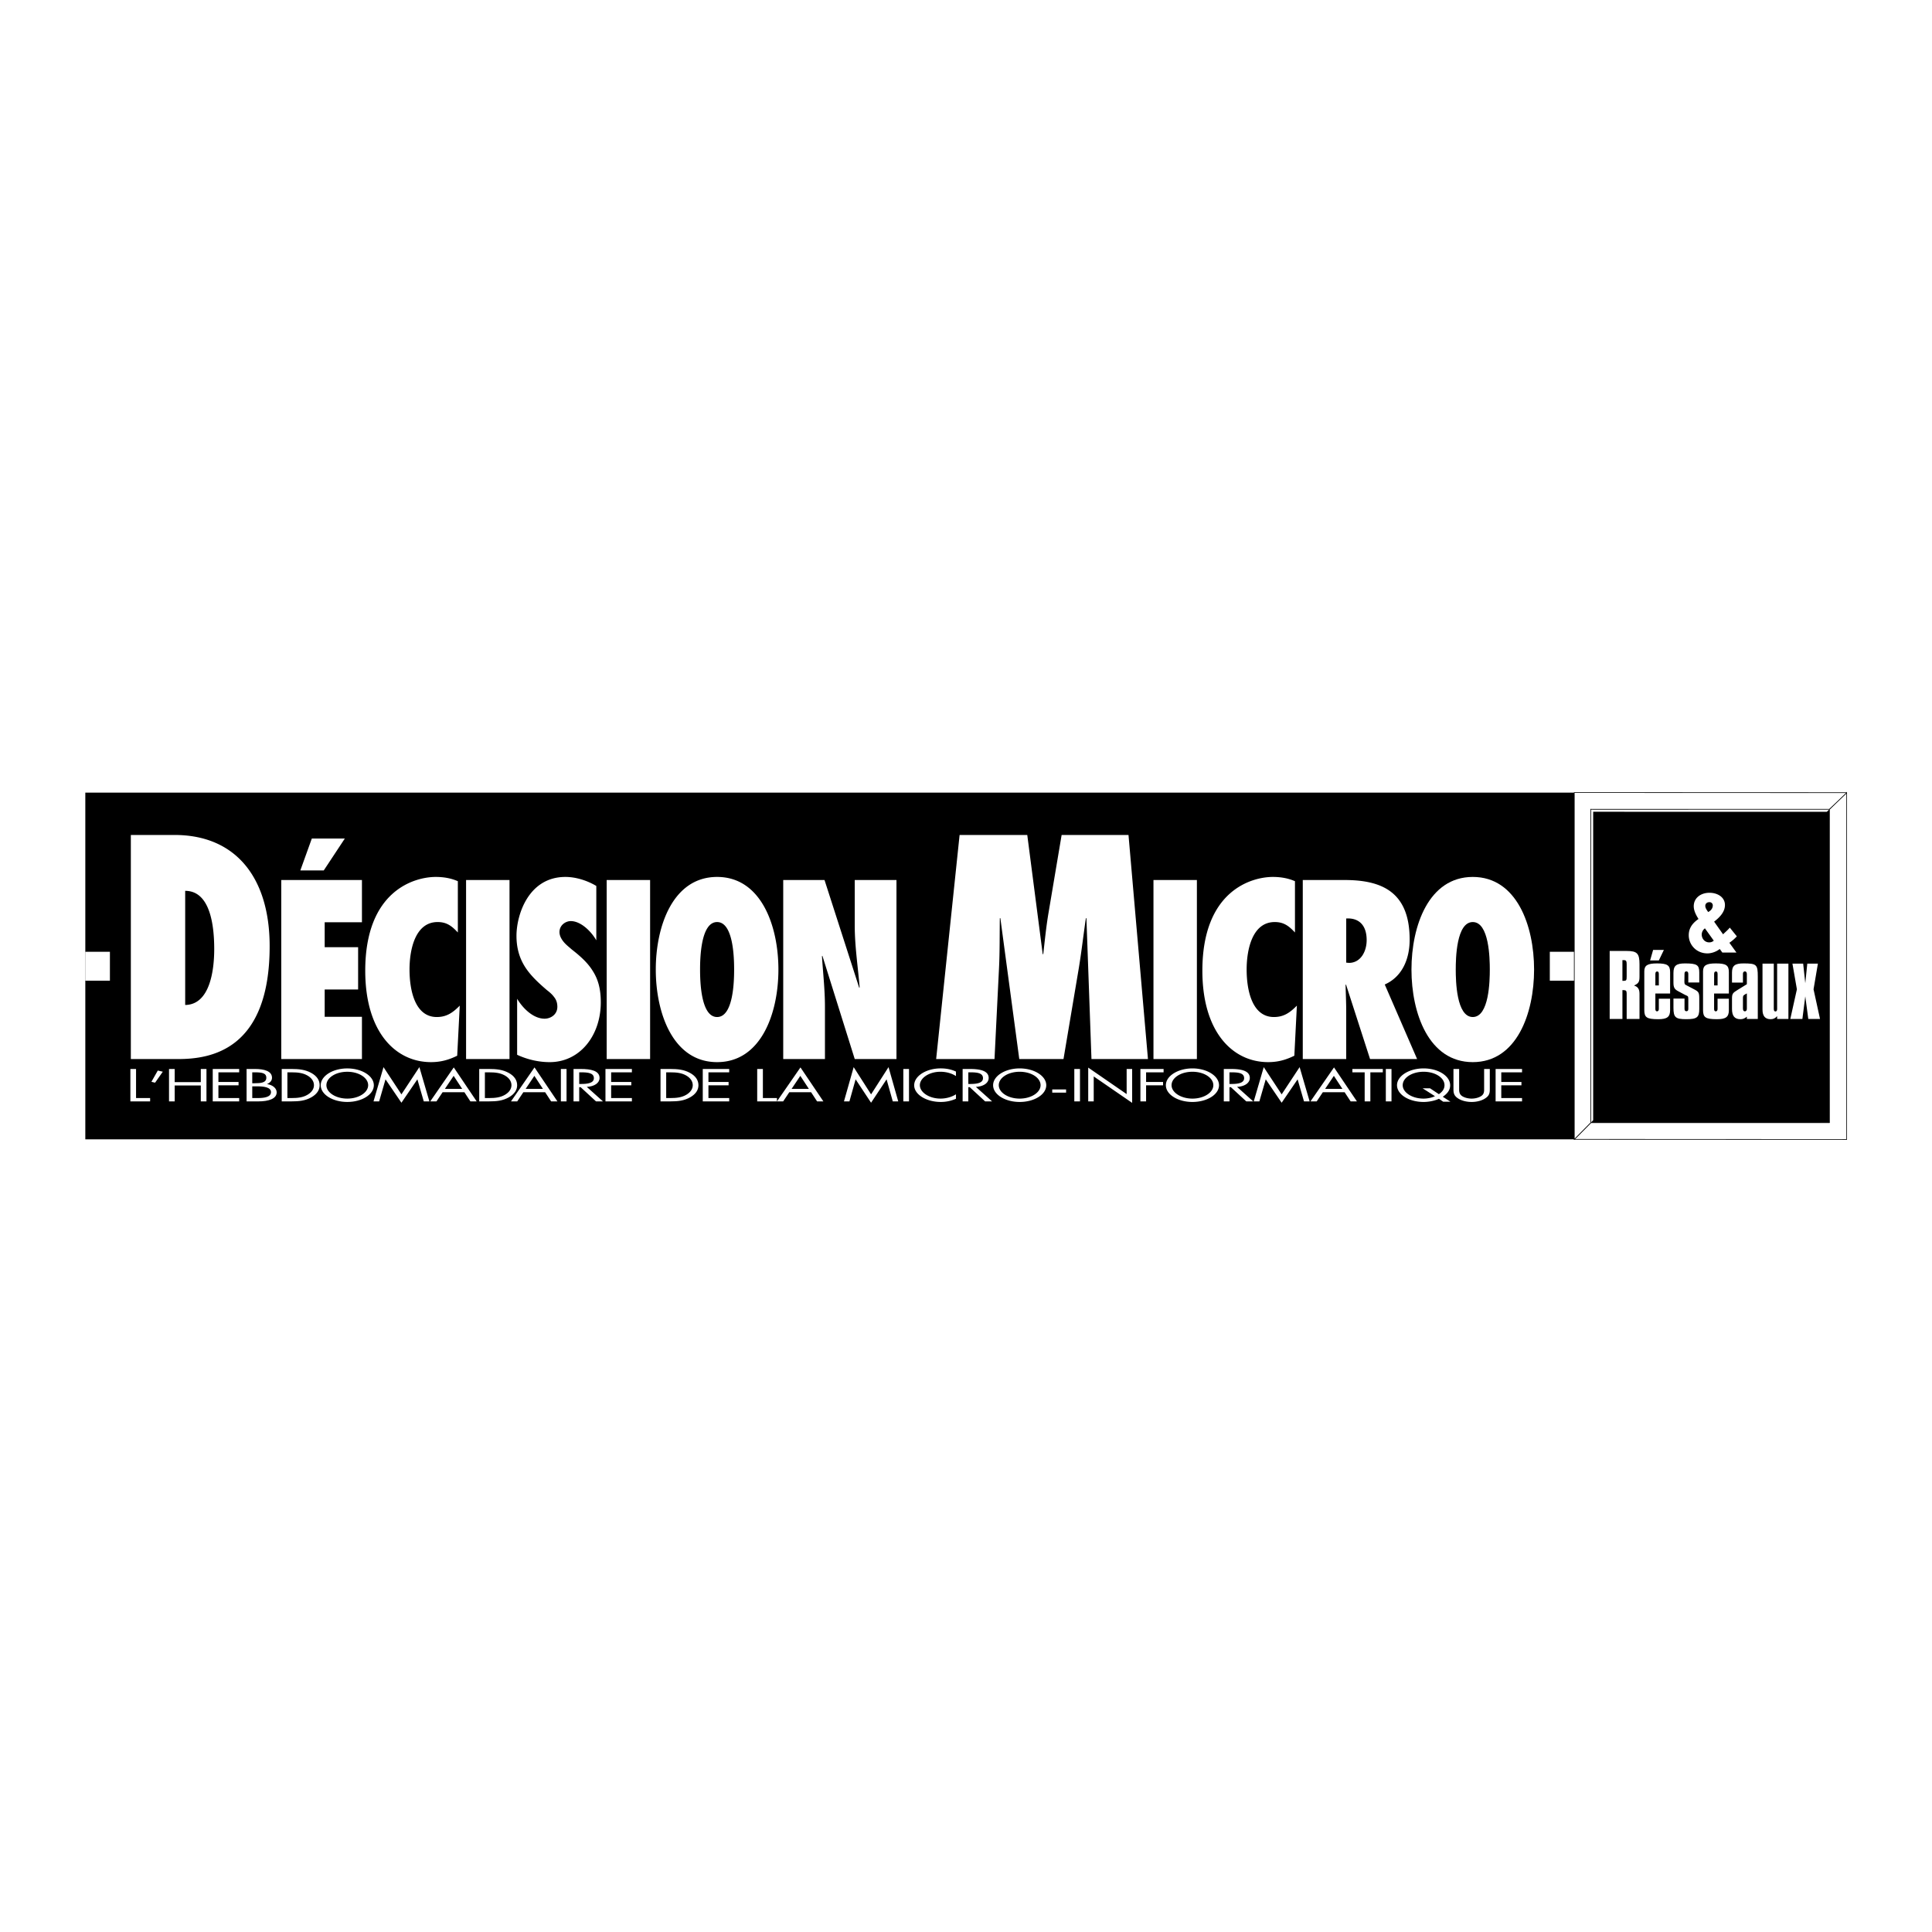 <svg xmlns="http://www.w3.org/2000/svg" width="2500" height="2500" viewBox="0 0 192.756 192.756"><g fill-rule="evenodd" clip-rule="evenodd"><path fill="#fff" d="M0 0h192.756v192.756H0V0z"/><path d="M184.166 113.664V79.09H157.08v34.574h27.086z"/><path fill="#fff" stroke="#000" stroke-width=".063" stroke-miterlimit="2.613" d="M182.52 112.039V80.742l1.724-1.667v34.607l-27.178-.012 1.641-1.656 23.813-.002v.027z"/><path d="M157.078 113.672V79.081H8.512v34.591h148.566z"/><path fill="#fff" d="M157.086 97.842v-2.884h-2.461v2.884h2.461zM13.574 109.553h1.404v.334h-1.97v-3.235h.566v2.901zM16.242 106.924l-.77 1.097-.365-.089.635-1.123.5.115zM20.033 107.965v-1.313h.566v3.235h-.566v-1.588h-2.604v1.588h-.566v-3.235h.566v1.313h2.604zM21.225 106.652h2.637v.334h-2.071v.961h2.01v.336h-2.01v1.27h2.071v.334h-2.637v-3.235zM24.602 106.652h.836c.924 0 1.7.213 1.7.875 0 .262-.155.484-.499.631.607.094.965.441.965.828 0 .643-.816.9-1.821.9h-1.181v-3.234zm.566 2.901h.567c.634 0 1.302-.1 1.302-.592 0-.502-.755-.576-1.376-.576h-.493v1.168zm0-1.477h.216c.641 0 1.187-.047 1.187-.549 0-.49-.485-.541-1.181-.541h-.223v1.09h.001zM28.107 106.652h.958c.762 0 1.383.064 1.983.391.58.316.843.75.843 1.23 0 .473-.27.889-.83 1.207-.607.342-1.214.406-2.01.406h-.944v-3.234zm.978 2.901c.621 0 1.14-.057 1.605-.334.418-.25.634-.588.634-.949 0-.369-.223-.725-.661-.971-.465-.262-.978-.312-1.578-.312h-.412v2.566h.412zM37.299 108.273c0 .932-1.2 1.67-2.65 1.67s-2.651-.738-2.651-1.67c0-.926 1.201-1.678 2.651-1.678s2.65.753 2.65 1.678zm-4.735-.003c0 .729.931 1.338 2.084 1.338s2.084-.609 2.084-1.338c0-.734-.917-1.34-2.084-1.34s-2.084.605-2.084 1.34zM38.263 106.467l1.787 2.717 1.792-2.717.998 3.42h-.56l-.633-2.188h-.013l-1.584 2.321-1.578-2.321h-.014l-.632 2.188h-.561l.998-3.42zM44.16 108.969l-.614.918h-.621l2.347-3.391 2.287 3.391h-.627l-.6-.918H44.16zm1.1-1.631l-.87 1.297h1.72l-.85-1.297zM47.812 106.652h.958c.762 0 1.383.064 1.983.391.58.316.843.75.843 1.23 0 .473-.27.889-.83 1.207-.607.342-1.214.406-2.01.406h-.944v-3.234zm.978 2.901c.621 0 1.14-.057 1.605-.334.418-.25.634-.588.634-.949 0-.369-.222-.725-.661-.971-.465-.262-.978-.312-1.579-.312h-.411v2.566h.412zM52.216 108.969l-.614.918h-.621l2.347-3.391 2.287 3.391h-.627l-.601-.918h-2.171zm1.099-1.631l-.87 1.297h1.72l-.85-1.297zM56.524 109.887h-.566v-3.235h.566v3.235zM57.787 109.887h-.566v-3.234h.735c.965 0 1.862.162 1.862.893 0 .496-.493.85-1.275.893l1.619 1.449h-.695l-1.538-1.42h-.142v1.419zm0-1.739h.175c.641 0 1.289-.076 1.289-.578 0-.533-.614-.584-1.295-.584h-.168v1.162h-.001zM60.407 106.652h2.637v.334h-2.07v.961h2.01v.336h-2.01v1.27h2.07v.334h-2.637v-3.235zM65.9 106.652h.958c.762 0 1.383.064 1.983.391.58.316.843.75.843 1.23 0 .473-.27.889-.829 1.207-.607.342-1.214.406-2.011.406H65.9v-3.234zm.978 2.901c.621 0 1.14-.057 1.605-.334.418-.25.634-.588.634-.949 0-.369-.223-.725-.661-.971-.465-.262-.978-.312-1.578-.312h-.412v2.566h.412zM70.115 106.652h2.637v.334h-2.071v.961h2.01v.336h-2.01v1.27h2.071v.334h-2.637v-3.235zM76.113 109.553h1.403v.334h-1.97v-3.235h.567v2.901z"/><path d="M78.75 108.969l-.614.918h-.62l2.347-3.391 2.287 3.391h-.627l-.6-.918H78.75zm1.099-1.631l-.87 1.297h1.72l-.85-1.297zM85.171 106.467l1.736 2.717 1.742-2.717.969 3.42h-.545l-.615-2.188h-.012l-1.539 2.321-1.532-2.321h-.014l-.614 2.188h-.544l.968-3.42zM90.691 109.887h-.566v-3.235h.566v3.235zM95.377 107.359c-.405-.266-.965-.43-1.552-.43-1.133 0-2.05.627-2.05 1.34s.924 1.338 2.064 1.338c.573 0 1.133-.17 1.538-.428v.445a3.693 3.693 0 0 1-1.518.318c-1.437 0-2.65-.742-2.65-1.66 0-.928 1.193-1.688 2.65-1.688.566 0 1.066.104 1.518.318v.447zM96.608 109.887h-.566v-3.234h.735c.965 0 1.862.162 1.862.893 0 .496-.492.85-1.275.893l1.619 1.449h-.695l-1.537-1.42h-.142v1.419h-.001zm0-1.739h.176c.64 0 1.289-.076 1.289-.578 0-.533-.613-.584-1.295-.584h-.169v1.162h-.001zM104.385 108.273c0 .932-1.201 1.67-2.652 1.67-1.449 0-2.65-.738-2.65-1.67 0-.926 1.201-1.678 2.65-1.678 1.451.001 2.652.753 2.652 1.678zm-4.737-.003c0 .729.932 1.338 2.084 1.338 1.154 0 2.086-.609 2.086-1.338 0-.734-.918-1.34-2.086-1.34-1.166 0-2.084.605-2.084 1.34zM106.365 108.693v.319h-1.383v-.319h1.383zM107.75 109.887h-.566v-3.235h.566v3.235zM108.572 106.514l3.834 2.644v-2.506h.549v3.381l-3.834-2.638v2.492h-.549v-3.373zM114.346 106.986v.961h1.693v.336h-1.693v1.604h-.567v-3.235h2.313v.334h-1.746zM121.621 108.273c0 .932-1.201 1.67-2.65 1.67-1.451 0-2.652-.738-2.652-1.67 0-.926 1.201-1.678 2.652-1.678 1.449.001 2.65.753 2.65 1.678zm-4.734-.003c0 .729.93 1.338 2.084 1.338 1.152 0 2.084-.609 2.084-1.338 0-.734-.918-1.34-2.084-1.34-1.168 0-2.084.605-2.084 1.34zM122.664 109.887h-.566v-3.234h.734c.965 0 1.861.162 1.861.893 0 .496-.492.85-1.273.893l1.617 1.449h-.693l-1.539-1.42h-.141v1.419zm0-1.739h.176c.641 0 1.287-.076 1.287-.578 0-.533-.613-.584-1.295-.584h-.168v1.162zM126.084 106.467l1.787 2.717 1.793-2.717.998 3.42h-.562l-.633-2.188h-.012l-1.584 2.321-1.578-2.321h-.014l-.633 2.188h-.56l.998-3.42zM131.98 108.969l-.613.918h-.621l2.348-3.391 2.287 3.391h-.627l-.602-.918h-2.172zm1.1-1.631l-.869 1.297h1.719l-.85-1.297zM136.721 109.887h-.567v-2.901h-1.226v-.334h3.035v.334h-1.242v2.901zM138.83 109.887h-.566v-3.235h.566v3.235zM143.564 109.625c-.42.203-1.02.318-1.531.318-1.451 0-2.652-.738-2.652-1.67 0-.926 1.201-1.678 2.652-1.678 1.469 0 2.65.76 2.65 1.688 0 .449-.256.814-.736 1.141l.764.494h-.723l-.424-.293zm-.007-.459c.377-.254.561-.549.561-.896 0-.738-.918-1.34-2.084-1.34-1.168 0-2.086.605-2.086 1.34 0 .729.932 1.338 2.086 1.338.377 0 .822-.09 1.133-.24l-1.229-.785h.742l.877.583zM145.578 108.578c0 .24-.014.516.223.721.223.197.654.309 1.025.309.363 0 .762-.105.998-.287.27-.205.248-.488.248-.742v-1.926h.566v2.025c0 .352-.039.631-.443.896-.352.24-.857.369-1.369.369-.48 0-.973-.115-1.316-.33-.445-.271-.498-.566-.498-.936v-2.025h.566v1.926zM149.217 106.652h2.638v.334h-2.072v.961h2.012v.336h-2.012v1.27h2.072v.334h-2.638v-3.235zM13.054 83.305h4.359c6.167 0 9.49 4.329 9.49 11.089 0 10.318-5.821 11.268-9.118 11.268h-4.731V83.305zm5.422 16.961c2.472-.029 2.897-3.469 2.897-5.575 0-2.431-.425-5.812-2.897-5.812v11.387zM28.062 87.8h8.049v4.216h-3.717v2.488h3.335v4.217h-3.335v2.724h3.717v4.217h-8.049V87.8zM45.68 93.035c-.616-.663-1.125-1.042-2.018-1.042-2.251 0-2.804 2.771-2.804 4.738 0 2.084.552 4.738 2.719 4.738.977 0 1.593-.426 2.293-1.137l-.255 4.998c-.871.426-1.656.639-2.612.639-3.546 0-6.562-3.008-6.562-9.119 0-8.007 4.927-9.358 7.03-9.358.765 0 1.508.119 2.209.426v5.117zM46.501 105.662V87.8h4.333v17.862h-4.333zM51.593 99.645c.595.994 1.635 1.99 2.74 1.99.595 0 1.274-.402 1.274-1.186 0-.426-.127-.734-.34-.994-.191-.26-.446-.475-.722-.688-.85-.734-1.593-1.422-2.145-2.273-.531-.83-.871-1.825-.871-3.127 0-2.084 1.189-5.875 4.885-5.875 1.041 0 2.166.355 3.08.9v5.425c-.51-.9-1.55-1.919-2.549-1.919-.509 0-1.125.403-1.125 1.09 0 .379.191.71.425.995.234.285.552.521.786.735.914.71 1.636 1.374 2.124 2.179.51.805.786 1.754.786 3.104 0 3.316-2.081 5.969-5.097 5.969-1.104 0-2.23-.26-3.25-.734v-5.591h-.001zM60.528 105.662V87.8h4.333v17.862h-4.333zM71.545 87.492c4.397 0 6.117 4.88 6.117 9.239 0 4.359-1.72 9.238-6.117 9.238-4.396 0-6.117-4.879-6.117-9.238s1.721-9.239 6.117-9.239zm0 13.977c1.636 0 1.699-3.625 1.699-4.738s-.063-4.738-1.699-4.738c-1.635 0-1.699 3.625-1.699 4.738s.064 4.738 1.699 4.738zM78.143 87.8h4.12l3.462 10.755.042-.047c-.17-2.062-.489-4.099-.489-6.16V87.8h4.163v17.862h-4.163l-3.229-10.306-.042.047c.106 1.682.298 3.34.298 5.022v5.236h-4.163V87.8h.001zM108.896 105.662l-.504-14.055h-.053c-.24 1.631-.426 3.262-.691 4.893l-1.543 9.162h-4.412l-1.887-14.055h-.053c-.027 1.661 0 3.292-.08 4.952l-.451 9.104H93.4l2.339-22.357h6.752l1.541 11.89h.053c.16-1.394.293-2.757.531-4.151l1.303-7.739h6.672l1.941 22.357h-5.636v-.001zM115.082 105.662V87.8h4.332v17.862h-4.332zM129.199 93.035c-.615-.663-1.125-1.042-2.018-1.042-2.252 0-2.803 2.771-2.803 4.738 0 2.084.551 4.738 2.719 4.738.977 0 1.592-.426 2.293-1.137l-.254 4.998c-.871.426-1.656.639-2.613.639-3.547 0-6.562-3.008-6.562-9.119 0-8.007 4.928-9.358 7.029-9.358.766 0 1.508.119 2.209.426v5.117zM136.691 105.662l-2.4-7.439-.043.047c.021.877.064 1.754.064 2.631v4.762h-4.334V87.8h4.186c3.758 0 6.477 1.232 6.477 5.946 0 1.966-.764 3.719-2.484 4.477l3.229 7.439h-4.695zm-2.103-9.595c1.146 0 1.764-1.114 1.764-2.274 0-1.564-.85-2.227-2.039-2.156v4.406l.275.024z" fill="#fff"/><path d="M146.939 87.492c4.396 0 6.117 4.88 6.117 9.239 0 4.359-1.721 9.238-6.117 9.238s-6.117-4.879-6.117-9.238 1.721-9.239 6.117-9.239zm0 13.977c1.635 0 1.699-3.625 1.699-4.738s-.064-4.738-1.699-4.738c-1.637 0-1.699 3.625-1.699 4.738s.063 4.738 1.699 4.738zM10.966 97.842v-2.884H8.504v2.884h2.462zM31.111 83.661h3.292L32.3 86.845h-2.336l1.147-3.184zM158.836 81.032l-1.758-1.765.002-.178.174.002 1.748 1.755-.166.186zM160.598 101.664v-6.786h1.695c1.047 0 1.281.245 1.281 1.333v1.211c0 .539-.088.691-.545.906.389.121.545.355.545.834v2.502h-1.281v-2.533c0-.273-.066-.346-.312-.346h-.111v2.879h-1.272zm1.271-3.805h.1c.291 0 .324-.051.324-.447v-1.211c0-.316-.057-.408-.268-.408h-.156v2.066zM166.627 99.641v1.139c0 .682-.301.906-1.182.906-1.148 0-1.393-.174-1.393-.916v-3.855c0-.592.311-.795 1.27-.795 1.025 0 1.305.184 1.305.865v2.137h-1.471v1.537c0 .162.055.244.166.244s.18-.092.18-.234v-1.027h1.125v-.001zm-1.125-3.817h-.871l.301-1.048h1.072l-.502 1.048zm-.346 2.492h.346v-1.119c0-.203-.045-.273-.168-.273s-.178.08-.178.264v1.128zM166.961 99.629h1.104v1.008c0 .174.057.254.189.254.135 0 .189-.08.189-.244v-.914c0-.285-.012-.326-.133-.387l-.18-.082-.668-.355c-.402-.205-.502-.387-.502-.887v-.945c0-.732.279-.957 1.148-.957 1.193 0 1.428.152 1.428.896v1.006h-1.094v-.854c0-.164-.066-.254-.189-.254-.133 0-.189.08-.189.242l-.012.764c0 .133.012.215.035.244.021.061.066.092.256.184l.68.355c.469.244.514.336.514.967v.988c0 .844-.225 1.027-1.305 1.027-1.07 0-1.271-.184-1.271-1.141v-.915zM172.49 99.641v1.139c0 .682-.301.906-1.182.906-1.148 0-1.395-.174-1.395-.916v-3.855c0-.592.312-.795 1.271-.795 1.025 0 1.305.184 1.305.865v2.137h-1.473v1.537c0 .162.057.244.168.244s.178-.092.178-.234v-1.027h1.128v-.001zm-1.472-1.325h.346v-1.119c0-.203-.045-.273-.166-.273-.123 0-.18.08-.18.264v1.128zM174.285 101.664v-.232c-.213.182-.391.254-.637.254-.578 0-.846-.316-.846-1.018v-1.027c0-.469.066-.58.523-.855l.959-.59v-1.027c0-.152-.078-.254-.189-.254s-.201.09-.201.213v.906h-1.092v-.998c0-.691.289-.916 1.146-.916 1.305 0 1.428.111 1.428 1.312v4.232h-1.091zm0-2.553l-.213.121c-.156.092-.178.133-.178.396v.988c0 .193.066.285.189.285.133 0 .201-.092.201-.266v-1.524h.001zM175.844 96.14h1.127v4.507c0 .174.055.266.156.266.121 0 .178-.082.178-.244V96.14h1.125v5.524h-1.125v-.283c-.189.213-.379.305-.646.305-.547 0-.814-.316-.814-.957V96.14h-.001zM178.619 101.664l.658-2.961-.445-2.563h1.07l.211 1.954.201-1.954h1.059l-.435 2.563.646 2.961h-1.17l-.301-2.258-.289 2.258h-1.205z" fill="#fff"/><path fill="#fff" d="M182.52 80.742l-.256.251-23.313-.002v30.769l-.246.26V80.741l23.815.001z"/><path fill="#fff" stroke="#000" stroke-width=".063" stroke-miterlimit="2.613" d="M158.707 80.718v31.302l-1.641 1.662V79.075l27.186.011-1.732 1.656-23.813.002v-.026z"/><path d="M170.885 90.341a.323.323 0 0 0-.338-.333c-.232 0-.41.146-.41.367 0 .235.16.423.285.618.267-.131.463-.367.463-.652zm-.785 2.279a.798.798 0 0 0-.32.603c0 .439.312.797.74.797a.65.65 0 0 0 .463-.171l-.883-1.229zm1.48 2.06c-.33.26-.793.439-1.23.439-1.098 0-1.863-.854-1.863-1.814 0-.708.373-1.205.973-1.62-.242-.382-.475-.822-.475-1.27 0-.822.697-1.343 1.57-1.343.793 0 1.543.432 1.543 1.221 0 .7-.535 1.237-1.08 1.66l.893 1.262c.223-.22.473-.423.67-.667l.703.871a4.187 4.187 0 0 1-.686.602l-.055.041.705.977h-1.408l-.26-.359z" fill="#fff"/></g></svg>